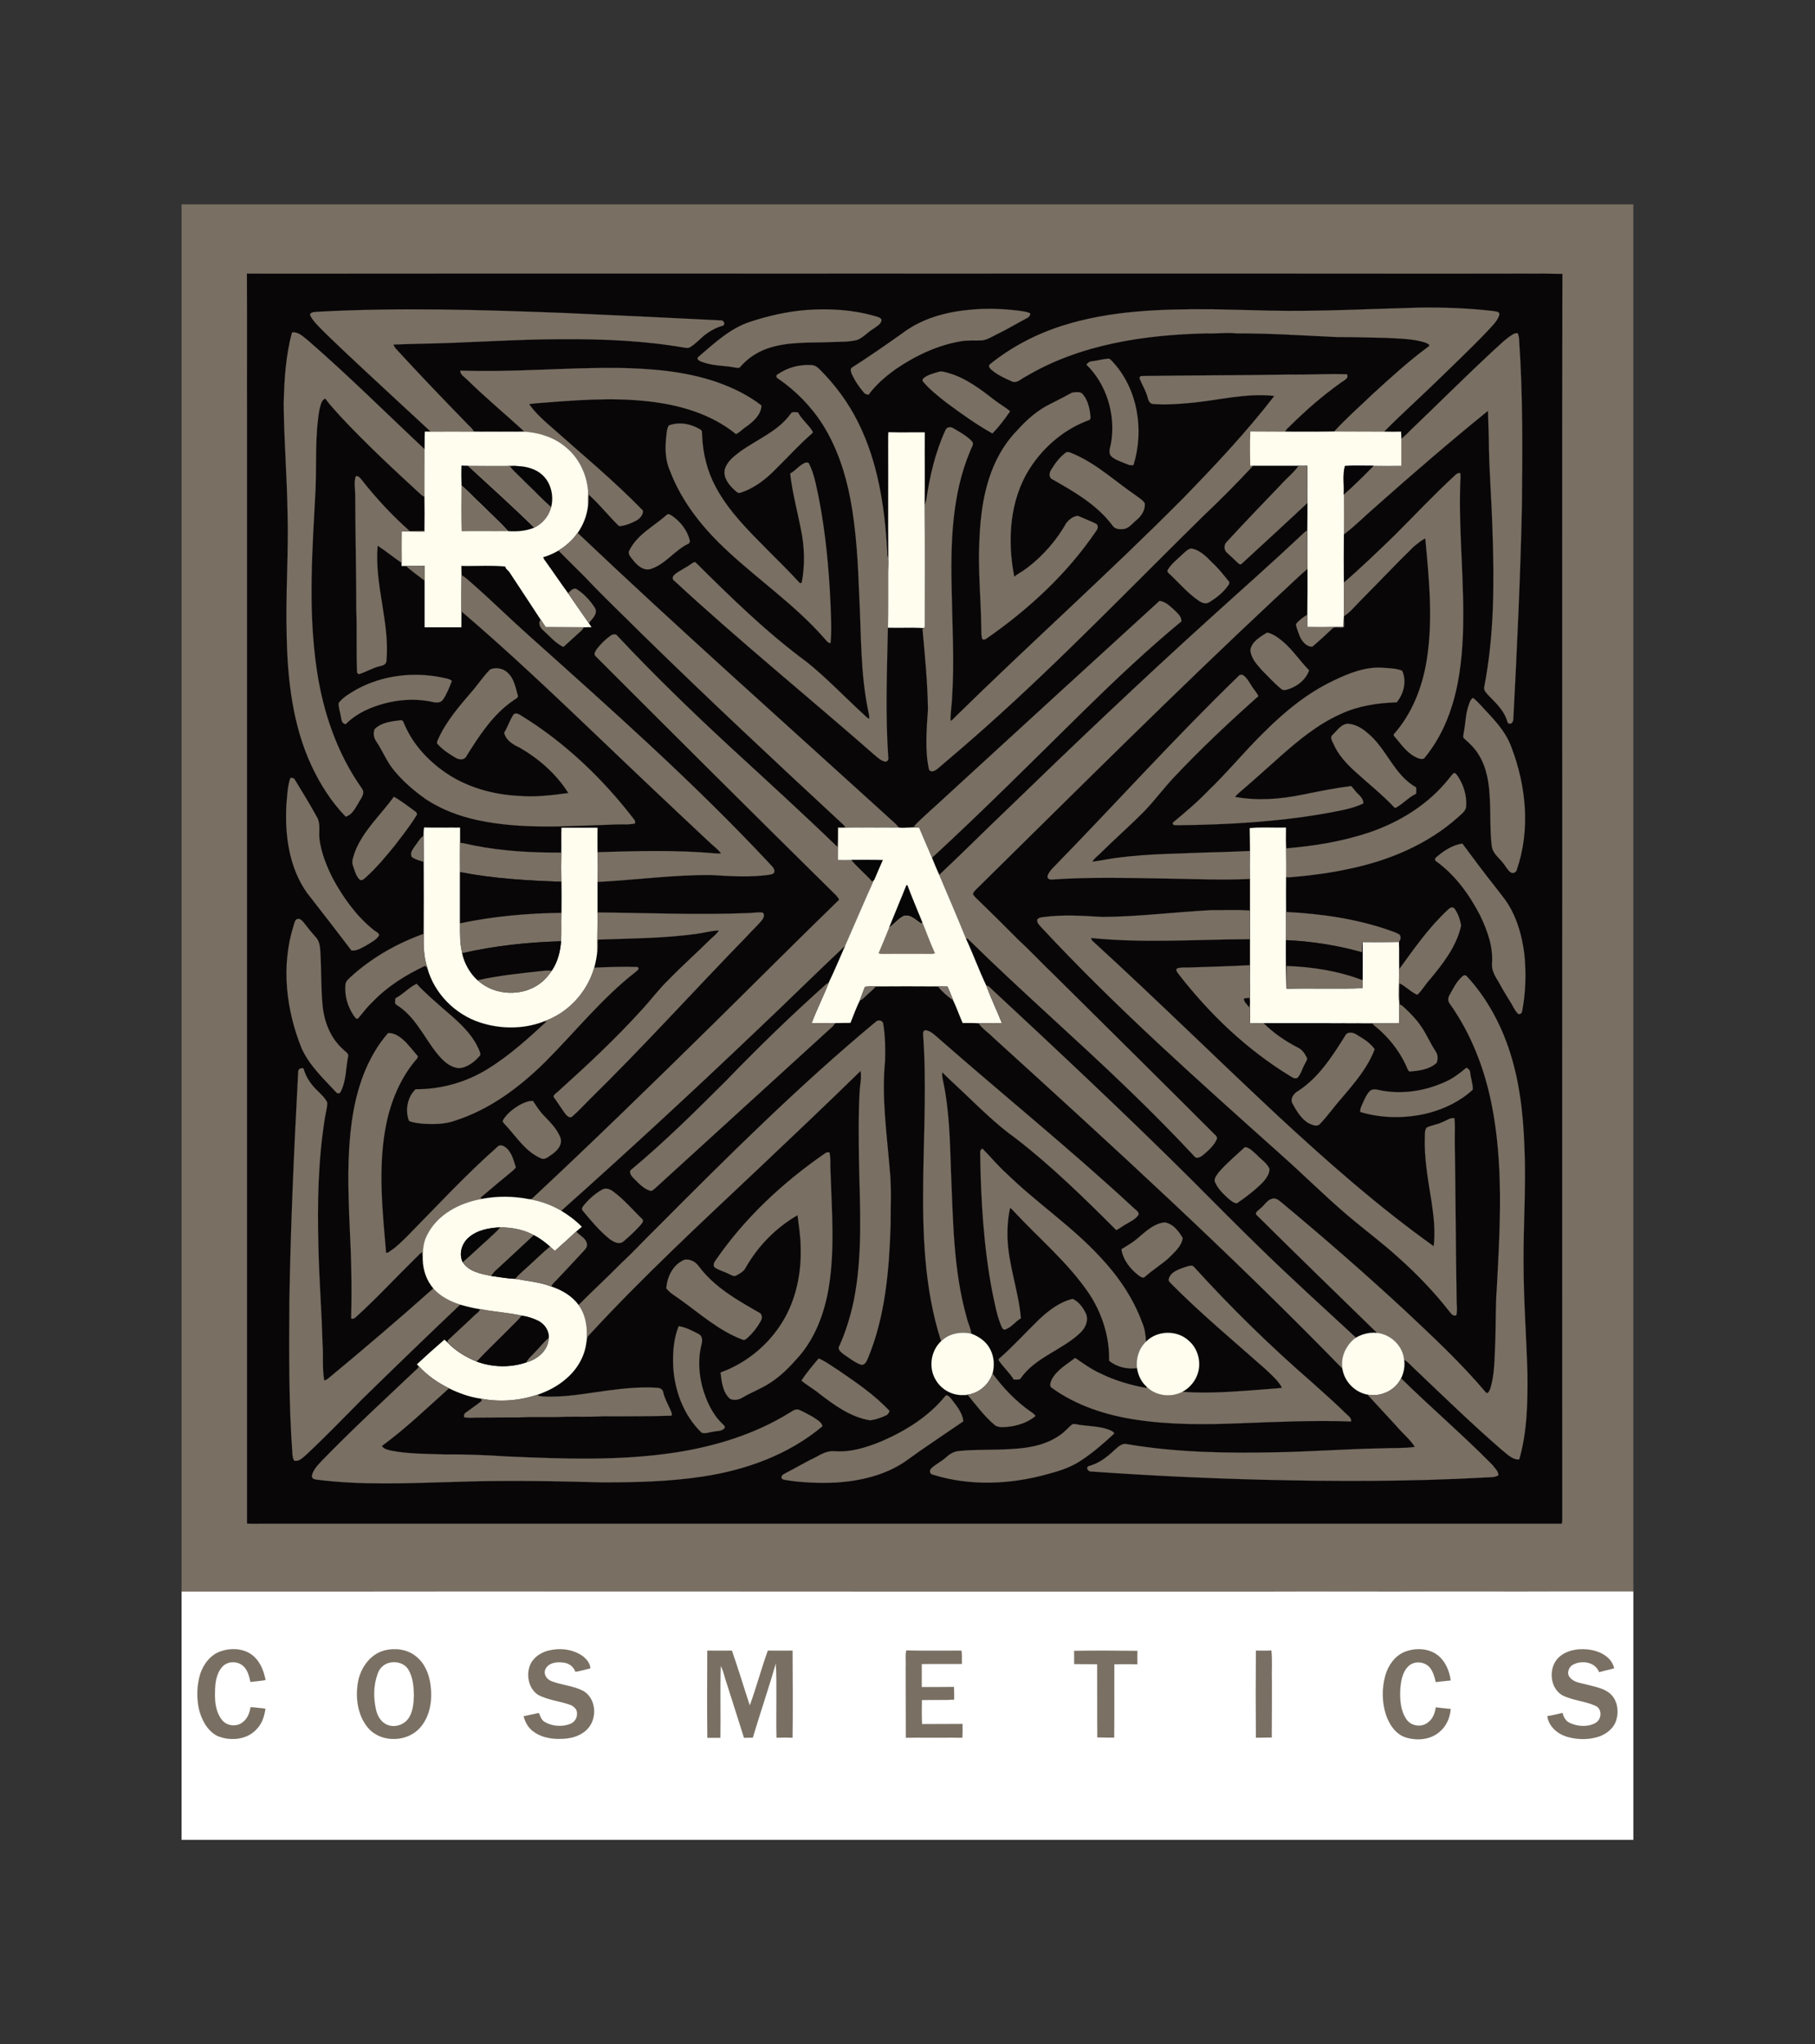 <?xml version="1.0" encoding="utf-8"?>
<!-- Generator: Adobe Illustrator 19.0.0, SVG Export Plug-In . SVG Version: 6.00 Build 0)  -->
<svg version="1.1" id="图层_1" xmlns="http://www.w3.org/2000/svg" xmlns:xlink="http://www.w3.org/1999/xlink" x="0px" y="0px"
	 width="2220px" height="2500px" viewBox="470 -1185 2220 2500" style="enable-background:new 470 -1185 2220 2500;"
	 xml:space="preserve">
<rect x="470" y="-1185" width="2220" height="2500" fill="#333333" stroke="none"/>
<style type="text/css">
	.st0{fill:#796F63;stroke:#796F63;stroke-width:9.400000e-02;}
	.st1{fill:#080607;stroke:#080607;stroke-width:9.400000e-02;}
	.st2{fill:#FFFDEE;stroke:#FFFDEE;stroke-width:9.400000e-02;}
	.st3{fill:#080508;stroke:#080508;stroke-width:9.400000e-02;}
	.st4{fill:#070607;stroke:#070607;stroke-width:9.400000e-02;}
	.st5{fill:#787064;stroke:#787064;stroke-width:9.400000e-02;}
	.st6{fill:#7A7064;stroke:#7A7064;stroke-width:9.400000e-02;}
	.st7{fill:#797064;stroke:#797064;stroke-width:9.400000e-02;}
	.st8{fill:#070606;stroke:#070606;stroke-width:9.400000e-02;}
	.st9{fill:#797063;stroke:#797063;stroke-width:9.400000e-02;}
	.st10{fill:#776F66;stroke:#776F66;stroke-width:9.400000e-02;}
	.st11{fill:#7A716A;stroke:#7A716A;stroke-width:9.400000e-02;}
	.st12{fill:#787065;stroke:#787065;stroke-width:9.400000e-02;}
	.st13{fill:#FFFFFF;stroke:#FFFFFF;stroke-width:9.400000e-02;}
	.st14{fill:#7A7063;stroke:#7A7063;stroke-width:9.400000e-02;}
</style>
<g>
	<path class="st0" d="M692.1-935h1775.7V761.3c-591.9,0.3-1183.9,0-1775.7,0.2V-935z"/>
	<path class="st1" d="M772-850.3c505-0.2,1010,0,1515,0c31.2,0.2,62.6-0.5,94,0.3c-0.5,225.7-0.2,451.7-0.2,677.4
		c0,282.4-0.2,564.8,0,847.3c-0.2,0.8-0.3,2.7-0.5,3.7H788.5c-5.5,0-11,0.2-16.3-0.2V-669.2C772-729.5,772.4-789.8,772-850.3z"/>
	<path class="st0" d="M2022.9-805.1c61.5,1.3,122.9-2.2,184.2-3.7c29.9-0.3,59.8,0.7,89.5,4.2c2.2,0.5,4.3,0.5,6.1,1.5
		c2.3,1.8,0.7,4.7-0.2,6.6c-3,6.1-8.1,10.8-12.6,15.8c-20.4,21.6-42.2,41.9-63.5,62.8c-21.1,20.4-42.9,40-63.5,60.8
		c-20.4-0.2-40.7,0-61-0.2c14.8-16.3,31.7-30.9,47.5-46.2c22.1-20.1,44.2-40.4,68.3-58c2.2-2.3-2.7-3.5-4.2-4.5
		c-15.6-5-32.1-4.8-48.2-5.8c-19.9-0.5-39.9-1-59.8-1c-41-1.8-81.9-4.7-123.1-4.5c-12.1-1.3-24.3,0.5-36.4,0
		c-76.2,1.7-155,13.3-221.4,52.8c-5.3,2.3-10.1,8.5-16.6,6.1c-9-4-18.1-8.1-25.6-14.6c-1.5-1.5-3.5-3.7-2.2-6
		c26.1-21.3,56.5-37.2,88.7-47.5c58.6-18.8,120.9-20.6,182.1-20.3C1975.2-806.3,1998.9-805.8,2022.9-805.1L2022.9-805.1z
		 M859.9-803.8c99.7-5.3,199.3-2.3,299,1.5c64.3,2.8,128.4,6,192.5,9.1c3.7-0.7,6.6,5.3,2.5,6.6c-8.5,2.2-16.1,6.8-22.9,12.1
		c-5.6,4.8-10.8,10.5-17.3,14.3c-2.2,1.3-4.7,0.5-7,0.3c-48.8-8.5-98.5-10.5-148-10.3c-58.8,0-117.3,4.7-175.9,5.6
		c-10.5,0.3-21.1,0.5-31.6,1c0.8,2.3,2.2,4.2,3.7,5.8c27.6,30.1,55.8,59.5,84.2,88.7c3.3,4,8,7,10.5,11.8c-17.8,0-35.4-0.2-53,0
		c-35.4-32.9-71.1-65.6-106.3-98.8c-11.3-11-22.9-21.4-33.6-32.9c-3-3.7-6.3-7.1-7.6-11.6C851.3-804.1,856.4-803.3,859.9-803.8z
		 M1456.9-805.9c28.1-2,56.6-0.3,83.7,7.6c2.7,1,6.5,1.3,7.6,4.5c-0.3,5.5-6.1,7.8-9.8,10.8c-7,4-12.1,10.5-19.6,13.6
		c-10,2.8-20.6,2.2-30.9,2.7c-26.7,1.2-54.3-1-79.9,8.1c-12.5,4.5-23.8,12.1-32.4,22.1c-1.8,2.5-5,1-7.5,0.8
		c-11.6-2.2-23.8-1.8-35-5.3c-3.5-1.2-7.5-1.8-9.8-4.8c-0.5-2.3,2-3.5,3.3-4.8c18.4-15.8,37-32.9,60.5-40.7
		C1409.7-798.8,1433.2-804.1,1456.9-805.9L1456.9-805.9z M1653.8-805.9c20.9-2.3,42.2-1.7,63.1,1c4.5,0.7,9.1,1,13.3,3.2
		c-0.2,3-2.2,5-4.8,6.1c-11.6,6.1-22.9,13-34.9,18.8c-6.5,3-12.5,7.5-19.9,8.1c-8.3,0.5-16.8-0.5-25.1,1
		c-28.7,4.8-55.6,17.6-79.6,33.9c-12.6,9-24.4,19.1-33.6,31.6c-2-0.5-4.2-0.8-5.5-2.5c-6-7-11.3-14.8-15.1-23.3
		c-0.8-2.2-1.8-5.1-0.2-7.1c21.3-13.6,41.9-27.9,62.5-42.5C1596.9-795,1625.5-803.1,1653.8-805.9L1653.8-805.9z M827.2-778.4
		c8.1-1.3,14.5,6,20.4,10.5c48.8,42.4,94.7,88.2,141.9,132.4c-0.2,19.3,0.2,38.5-0.2,57.8c-1.7-0.3-3-1.2-4.2-2.3
		c-33.9-31.1-67.4-62.3-98.7-95.8c-6.3-7.1-13-14.1-18.6-21.8c-5.2,2.2-5.6,8.8-7.1,13.5c-5.5,31.9-3.5,64.3-4.7,96.3
		c-3.8,73.4-9.5,147.5,1.3,220.8c7.5,52,24.8,103.3,55.5,146.5c4.3,6.3-2,12.6-4.7,18.1c-3.8,6.1-7.8,14.3-15.3,16.1
		c-17.4-17.9-31.1-39.5-41.7-62.1c-23.1-49.7-29.4-105.1-30.4-159.3c-1.5-50.7,2.5-101.2,1-151.8c-0.7-43.7-4.3-87.4-4.7-131.2
		C817.7-720.2,819.4-749.8,827.2-778.4L827.2-778.4z M2320.2-775.9c1.8-1.3,4-1.8,6.3-1.5c0.7,2.2,1.3,4.3,1.5,6.6
		c4.7,68.1,4.3,136.4,3.5,204.7c-1.8,86.9-6,173.8-10.5,260.6c-0.2,2.7-1.3,5.5-4.3,5.5c-3.2,0.2-3-3.5-4-5.5
		c-4.2-11.8-13.6-20.3-21.9-28.9c-2.7-3.2-6.5-6.3-5.3-10.8c12.3-63.5,12.3-128.4,10-192.7c-1-32.7-3.5-65.3-4.3-98
		c0-15.6-0.8-31.1-1.2-46.7c-46.2,37.5-91.4,76.4-135.9,115.9c-13.6,11.6-26.2,24.6-40.5,35.4c0-16.3,0.2-32.7,0-49
		c12.6-11.1,24.8-23.1,36.5-35.2c11.1,0.2,22.4,0.3,33.7,0v-32.9c4.2-2.8,7.5-6.5,11-10c33.7-32.2,66.6-65.1,100.7-96.8
		C2303.4-762.2,2310.9-770.2,2320.2-775.9z"/>
	<path class="st0" d="M1805.1-743.1c6.6-0.7,13.3-2.7,19.9-3.2c2.5-0.5,4,1.8,5.5,3.3c31.2,33.2,39.2,84.1,25.9,126.7
		c-4.3,1.2-8.1-1.2-12-2.7c-5.5-2.3-11.8-4.2-15.9-8.8c-3.2-5.1,0-11.1,0.7-16.6c5.3-33.9-5.6-70.6-30.4-94.7
		C1800.4-741,1802.4-743,1805.1-743.1L1805.1-743.1z M1421.2-727.2c11.6-8,25.9-12.1,40-11.3c3.8-0.3,7.5,1.5,10.3,4.2
		c19.6,19.3,36.2,41.7,48.3,66.3c23.9,48,32.2,102,35.2,155c0.5,3.7-0.5,7.5,1.5,10.6c0.8,5.8-0.2,11.8-0.2,17.6
		c-0.2,22.6,0.2,45-0.3,67.4c-1,52.8-3.3,105.8,0.5,158.6c0.5,2.5-0.8,5.3-3.8,5.3c-5.8-1.3-10-5.8-14.5-9.5
		c-81.2-71.1-165.1-139.2-244.4-212.6c-2.2-2.3-0.3-5.6,1.8-7.1c6-4.8,13.1-7.8,19.3-12.3c1.8-0.8,3.7-3.3,5.8-2.3
		c43.2,42.9,86.9,85.7,135.9,121.8c23.9,19.1,45,41.4,67.4,62c3.2,2.5,5.5,6.1,9.3,7.6c0-2.8-0.3-5.5-1-8.1
		c-10-46.7-8.8-94.9-11.3-142.4c-1.5-39.4-3.5-79.1-10.8-118.1c-6-31.7-16.3-63-33.4-90.5c-14.3-22.8-33.6-42.4-55.8-57.5
		C1419.2-723.4,1419.2-726.4,1421.2-727.2L1421.2-727.2z"/>
	<path class="st0" d="M1033-731.8c63.6,2.3,127.2-3.7,190.9-3.3c41.4,0.7,83.4,3.8,122.9,17.4c19.4,6.8,38.2,15.9,54.6,28.6
		c-0.5,11.1-9.6,19.3-17.9,25.4c-4.7,2.8-8.3,7.3-13.3,9.6c-30.1-24.6-68.6-35.7-106.6-40c-45.8-5.3-92.2-1.3-138,2.3
		c-2.8,0.2-5.6,0.7-8.5,1c7,9.6,15.4,17.9,24.4,25.6c38.7,34.4,78.7,67.4,114.8,104.5c0.8,4.8-3.3,9.3-7,11.8
		c-6.8,3.5-14.3,7.1-22.1,7.3c-12.8-12.3-23.8-26.6-37-38.4c-0.5,4.7,0.2,9.3-1,14c-0.2-6.1,0-12.1,0.2-18.3
		c-1.5-20.3-11-40.5-26.9-53.5c-14.1-12.1-32.7-18.1-51-19.3c-23.3-21.4-47.7-41.5-70.3-63.8C1038.1-724.2,1032.8-726.7,1033-731.8
		L1033-731.8z M1599.1-722c5.2-4.5,11.8-6.1,18.3-8c4.3-1.7,8.8,0.3,13,1.3c20.9,6,38.5,19.4,55.5,32.6c6.3,5,13.5,8.8,19.6,14.1
		c-6.5,9.5-13.6,18.8-21.6,27.1c-19.8-11-38.2-24.3-56.3-37.7c-10.3-8.1-20.8-16.3-29.2-26.4C1598.4-719.7,1598.9-721.4,1599.1-722
		L1599.1-722z"/>
	<path class="st0" d="M1869.9-725.2c58.8-0.8,117.4-0.7,176.1-1.7c23.9,0.5,47.8-1.3,71.6-0.3c2.8,5.5-5.5,8.1-8.8,11.1
		c-21.4,15.3-41.4,32.7-60.1,51.2c-2.5,2.5-5.3,4.5-6.8,7.8c-14.3-0.2-28.4,0-42.5-0.2c-0.3,14-0.2,27.9-0.2,41.9h3.5
		c-19.8,21.4-40.4,42-61.6,62.1c-87.4,85.9-172.3,174.4-263.8,256c-19.9,17.8-40.2,35.2-60.6,52.5c-2.8,2.5-8.5,5.3-10.5,0.5
		c-5.1-23.9-2.7-48.7-1.2-72.8c-0.3-32.9-3.7-65.6-6.6-98.3l1.3-1.5l1.5-1.5c0-49.7,0.3-99.2-0.2-148.8c0.7-2.2,1.5-4.3,2-6.5
		c4.2-29.1,11-58.1,23.3-85c1.5-4.2,6.5-4.8,9.8-2.5c8,4.7,16.3,9.1,22.6,15.8c3.3,3.5-0.5,7.5-1.7,11.1
		c-23.3,54.8-24.4,115.8-22.9,174.4c0.8,42.2,3.2,84.2,0.5,126.4c-0.2,10-2.2,19.9-2,30.1c2.2-1,4-2.8,5.6-4.7
		c92.2-90.5,188.7-176.6,279.7-268.3c38.7-39.9,76.9-80.4,110.8-124.4c-35.5-4-70.4,6-105.6,8.8c-14.5,1.3-28.9,2.2-43.4,1
		c-4-0.8-5.3-5-6.1-8.5c-2.2-8.1-7-15.3-9.8-23.1C1863.9-725.9,1867.7-724.9,1869.9-725.2L1869.9-725.2z"/>
	<path class="st0" d="M1781.2-704.8c3.8-0.5,8.5-1.5,12.1,0.8c7.6,7.8,9.8,19.4,10.6,29.9c-0.2,0.7-0.7,2-1,2.5
		c-29.9,10.6-55.6,32.1-72.9,58.8c-25.2,39-28.2,88.4-19.4,133.1c5-4.2,10.8-6.8,15.8-10.8c19.4-14.8,36-33.7,48-55.1
		c3.5-4.2,8.3-8,14-8.6c7.1,3.3,14.6,6,21.8,9.5c3.7,1.8,2.8,6.6,0.5,9.1c-35.4,52.3-82.6,95.8-134.2,131.6c-1.7,1.5-5.5,2-5.5-1
		c-1-5-0.5-10-0.8-15c-0.5-34.4-4-68.6-2.3-103c1.2-32.7,5.6-66.1,19.4-96.2c6.8-14.6,15.8-28.2,27.1-39.7
		c11.6-13,24.9-24.6,40.5-32.2C1763.7-695.5,1772.5-700,1781.2-704.8L1781.2-704.8z M1437.5-679.5c2-2.5,5.8-1,8.5-1.2
		c4.7,8.8,13,15.1,18.1,23.6c0,0.3-0.2,1.3-0.3,1.7c-15.6,13.3-29.2,28.6-43.9,43c-12.6,13.1-27.4,24.8-45,30.2
		c-2.8,0.5-4.8-2.2-6.8-3.8c-6.8-6.3-13.8-15.1-11.5-25.1c2.7-9.5,11-15.8,18.4-21.4C1396.1-647.8,1422.2-657.6,1437.5-679.5
		L1437.5-679.5z"/>
	<path class="st0" d="M1288.1-664.7c12.6-4.8,27.4-2,38.7,5.1c2.5,1.3,1.7,4.8,2,7.1c0.8,22.1,6.3,44.2,16.9,63.6
		c15.6,29.1,39.4,52.5,62.3,75.7c13.6,13.5,27.2,27.1,40.4,41.4c0.5-0.2,1.7-0.3,2.2-0.3c4.2-21.8,3.5-44.4-1-65.9
		c-4.5-22.6-10.5-45-13.1-67.9c7.1-3.7,11.8-11.3,19.8-13.6c0.7,0.2,2,0.5,2.7,0.5c7.3,13.8,9.5,29.6,12.8,44.5
		c8.1,42.2,12.1,85,14,127.9c0.5,15.9,1.7,32.2,0,48.2c-3.7-0.5-5.6-4-8-6.5c-34.9-39.7-78.6-69.8-117.1-105.5
		c-30.1-27.6-56.5-60.1-71.1-98.5c-6.1-13.6-6.3-28.9-4.5-43.5C1285.5-656.6,1285.8-661.1,1288.1-664.7L1288.1-664.7z"/>
	<path class="st2" d="M989.6-657.1h7c17.6-0.2,35.2,0,53,0c20.6,0.2,41.2,0,61.8,0c18.3,1.2,36.9,7.1,51,19.3
		c15.9,13,25.4,33.2,26.9,53.5c-0.2,6.1-0.3,12.1-0.2,18.3c-1.3,11.6-5.8,23.1-12.6,32.7c-6.1,8.8-14.3,16.1-23.4,21.6
		c-5.8,3.3-12.1,6.3-18.8,8.1c0.7,1.7,1.3,3.2,2.5,4.5c9.5,13.1,18.4,26.6,28.1,39.7c8.3,12.1,16.8,24.3,25.2,36.4
		c1.2,1.7,2.2,3.3,3.3,5c-3.2,0-6.3,0-9.5,0.2c-15.4-0.2-30.9,0-46.5-0.2c-2-3-4-6.1-6-9.1c-12.5-19.3-25.2-38.2-37.7-57.3
		c-1.5-3-5.2-4.3-5.6-7.8c-17.9-1.8-35.9-0.3-53.8-0.8c0,3.8,0,7.6,0.2,11.5c-0.2,14.8-0.2,29.6-0.2,44.4v19.3h-44.9v-56.8v-18.3
		h-28.2v-3.5c0-13-0.2-25.9,0-38.9c9.3,0.2,18.4,0.7,27.7,0.5l0.3-0.8c0.2-14,0.3-27.9,0-41.9c0.3-19.3,0-38.5,0.2-57.8
		C989.6-642.6,989.3-650,989.6-657.1L989.6-657.1z M1999.3-657.3c14.1,0.2,28.2,0,42.5,0.2c20.1,0,40.2,0.2,60.3-0.2
		c20.3,0.2,40.5,0,61,0.2c6.8,0.2,13.6,0.2,20.6,0c0.2,2.8,0.2,5.8,0.2,8.8v32.9c-11.3,0.3-22.6,0.2-33.7,0
		c-11.8,0.2-23.4-0.5-35,0.3c-3.2,11.3-0.8,23.3-1.5,34.9c0.2,16.3,0,32.7,0,49c-0.2,19.6-0.2,39,0,58.6c0.2,13.6,0,27.4,0,41.2v1.2
		c-0.3,4-0.3,7.8-0.5,11.8c-14.6,0.3-29.2,0.5-43.9,0.3c0-5,0-10.1-0.2-15.3c0.3-18.6,0.2-37.2,0.2-56c-0.2-15.8,0.2-31.4-0.2-47.2
		c0.2-11.1,0.2-22.3,0.2-33.4c-0.2-15.1,0.3-30.2-0.2-45.5c-3.7,0.2-7.1,0.2-10.6,0h-59.3C1999.1-629.4,1998.9-643.3,1999.3-657.3
		L1999.3-657.3z M1556.4-641c0.2-5.1-0.3-10.3,0.3-15.4c14.8,0.5,29.6,0,44.4,0.2c-0.2,29.7,0.2,59.5-0.2,89
		c0.5,49.7,0.2,99.2,0.2,148.8l-1.5,1.5c-14.5-1-28.9,0-43.5-0.5c0.5-22.4,0.2-44.9,0.3-67.4c0-5.8,1-11.8,0.2-17.6
		C1556.2-548.6,1556.6-594.8,1556.4-641L1556.4-641z"/>
	<path class="st0" d="M1774.4-632c3.8-0.7,7.1,1.8,10.6,3c27.6,12.3,49.7,33.2,74.4,50c3.7,3,8.3,5.3,10.8,9.5
		c0.8,8.1-4,15.4-10,20.4c-4.8,3.8-8.8,9.8-15.3,11c-4.8,0.7-11,0.5-14-4c-18.6-25.2-46.5-41.2-73.3-56.5c-5-2-4.5-8.1-1.8-12
		C1760.7-618.6,1766.5-626.5,1774.4-632L1774.4-632z"/>
	<path class="st1" d="M1034.5-615.6c2.7,0.2,5.3,0.2,8,0.2c27.2,25.1,54.7,49.8,81.1,75.6c-10.1,4.2-21.3,5.1-32.2,4.3
		c-10.1-11.3-21.6-21.4-32.2-32.2c-8.5-7.6-15.9-16.1-24.6-23.4C1034.3-599.3,1034.2-607.4,1034.5-615.6L1034.5-615.6z"/>
	<path class="st0" d="M1042.5-615.4c14.5,0.2,28.9,0.2,43.4,0.2c5.6,0.2,11.3-1.3,16.8,0.2c-3,0-6,0.2-9,0.3
		c5.8,7.3,13,13.1,19.3,19.8c10.6,10,20.4,20.6,31.2,30.1c-2.7,11-10.5,20.3-20.6,25.1C1097.1-565.6,1069.7-590.3,1042.5-615.4
		L1042.5-615.4z M2058.4-615.4c3.5,0.2,7,0.2,10.6,0c0.5,15.3,0,30.4,0.2,45.5c-26.7,24.8-53.5,49.7-80.4,74.3c-1.7,2-4-0.3-5.3-1.5
		c-4.2-4.2-8.5-8-12.8-12c-3.7-3.3-4-9.6-0.3-13.1c21.4-23.3,43.4-46.2,65.4-69.1C2043.1-599.6,2051.9-606.3,2058.4-615.4z"/>
	<path class="st3" d="M2115-615.1c11.6-0.8,23.3-0.2,35-0.3c-11.8,12.1-23.9,24.1-36.5,35.2C2114.2-591.8,2111.9-603.8,2115-615.1z"
		/>
	<path class="st4" d="M1093.6-614.7c3-0.2,6-0.3,9-0.3c11.1,0.3,22.6,3.3,30.9,11c10.6,9.8,14,25.6,10.6,39.2
		c-10.8-9.5-20.6-20.1-31.2-30.1C1106.6-601.6,1099.4-607.4,1093.6-614.7L1093.6-614.7z"/>
	<path class="st0" d="M2249.6-603.6c1.7-1.7,3.7-3.3,6.5-2.8c0.7,3.8,0.2,7.8,0,11.8c-2.2,62.1,5.6,124.1,3.2,186.2
		c-1.3,32.4-5.3,65-16.4,95.7c-7.1,19.9-17.4,38.9-31.1,55.3c-3.7,1.5-7.5-0.3-10.8-2c-11.3-5.8-18.1-16.8-26.2-25.9v-1.7
		c22.3-25.1,34.9-57.3,40.2-90.2c8.1-49.5,3-99.7-1.7-149.3c-5.1,2.2-9.1,6.3-13.6,9.5c-22.4,21.8-43.9,44.7-65.9,66.8
		c-6.5,6.5-12.3,14-20.1,18.9c0-13.8,0.2-27.6,0-41.2c21.9-18.9,42.7-39,63.3-59C2201.1-555.6,2224.4-580.5,2249.6-603.6
		L2249.6-603.6z M905.1-602.4c2.7-1.2,4.5,1.2,6.1,2.8c18.1,23.1,38,44.7,60,64.1c6-0.2,12.1-0.2,18.1-0.3L989-535
		c-9.3,0.2-18.4-0.3-27.7-0.5c-0.2,13,0,25.9,0,38.9c-10-6.8-19.3-14.5-29.4-21.1c-4.2,47.5,15,93.5,10.8,140.9
		c-0.3,4.2-4.3,5.8-8,6.5c-9,2-17.1,7.3-25.9,9.8c-0.5-0.5-1.5-1.3-2-1.7c-1.2-25.7,0-51.8-1-77.6c0-46.7-1.2-93.2-1.3-139.9
		C904.4-587.2,902.8-595.1,905.1-602.4L905.1-602.4z M1034.5-591.1c8.6,7.3,16.1,15.8,24.6,23.4c10.6,10.8,22.1,20.9,32.2,32.2
		c-18.8,0.3-37.9-0.2-56.6,0.2C1034-553.9,1034.3-572.5,1034.5-591.1z M1285.8-555.6c2.2-1.7,4.8,0.7,6.8,1.8
		c10.3,7.5,18.8,18.3,21.3,30.9c-0.3,0.7-0.8,1.8-1.2,2.5c-16.9,7.6-28.1,24.8-45.8,30.9c-9.3,3.5-17.6-4-22.8-10.8
		c-2.3-3.3-6.8-7-4.3-11.5C1249.4-531.5,1270.2-541.5,1285.8-555.6L1285.8-555.6z M2060.1-528.9c3-2.7,5.6-5.6,9-7.6
		c0.3,15.8,0,31.4,0.2,47.2c-13.1,11-25.2,23.3-37.9,34.7c-123.4,115.3-242.9,234.6-363.1,353c-2.7,2.8-6,5.3-8.1,9
		c-0.3,2.3,2,3.8,3.3,5.5c17.4,16.8,34.7,33.9,51.8,51.2c15.6,14.3,29.9,29.9,45.2,44.4c65.1,64.5,130.2,128.9,195,193.7
		c1.7,1.5,3.7,3.3,2.8,6c-3.5,8-10.5,14-16.9,19.4c-3,2.5-8.1,5.2-10.8,1.2c-25.9-27.7-52.7-54.8-80.1-81.2
		c-63.6-61.5-130.6-119.6-193.7-181.6c-1.7-1-3.2-4.5-5.1-2.7c-10.5-26.2-21.9-52.3-32.9-78.4c28.2-26.4,55.5-53.8,83.6-80.6
		c81.2-78.7,163.3-156.8,247.2-232.7C1986.5-461.9,2023.9-494.8,2060.1-528.9L2060.1-528.9z M1153.1-511.7
		c9.1-5.5,17.3-12.8,23.4-21.6c123.8,117.4,251.5,230.9,377.9,345.8c4.8,4.8,10.8,9,15,14.6c-24.6,0-49.3-0.3-74.1,0.3
		c0.2,13.1-0.5,26.2-0.3,39.4c5.5,0.2,11,0.2,16.6,0c7.6,9.3,17.1,16.8,25.1,25.9l2.7-2c-12.1,26.7-23.6,53.8-35.4,80.7
		c-36.5,34.2-72.1,69.6-108.6,104c-78.4,74.7-158,148.2-238.9,220.3c-12.1-7-25.3-11.8-39-14.1c0.8-0.2,2.3-0.3,3-0.5
		c74.6-69.6,147.5-140.7,220.3-212.3c51.8-51,103.3-102.7,155.6-153.5c-1.2-2.5-3-4.7-5-6.6c-98.2-96.8-195.7-194-293.2-291.5
		c-2.3-2.5,0.2-5.8,1.5-8.1c4.7-6.1,10.3-11.8,16.6-16.3c2.7-2.2,7.1-3.2,9.3,0.3c44.2,47.2,90.7,92.2,138,135.9
		c43.9,40.4,87.9,80.4,130.7,121.8c0.8-8,0.2-16.1,0.5-24.1c3.2,0.2,6.1,0.2,9.1,0.2c-1-2.3-3-4-4.8-5.6
		c-81.9-75.9-163.5-152.2-243.2-230.2c-23.3-23.3-47.2-45.8-69.8-69.8C1175.2-489.8,1163.9-500.6,1153.1-511.7z M1926.8-514.2
		c10.8,1.5,18.9,10.1,26.2,17.6c7.3,6.5,13.3,14.5,19.6,22.1c2.2,2,0.3,4.8-1.2,6.6c-5.8,8-13.8,14.1-22.1,19.3
		c-4.2,2.8-9.1,1-13-1.7c-13-8.8-23.3-20.9-34.6-31.7c-1.5-1.7-4.8-3.2-3.5-5.8c4.2-7.3,11-12.5,16.9-18.1
		C1918.9-509.3,1922-513.1,1926.8-514.2L1926.8-514.2z"/>
	<path class="st5" d="M966.2-493.1h23.3v18.3C981.7-480.8,973.5-486.5,966.2-493.1z"/>
	<path class="st0" d="M1034.5-481.7c4.8,2.7,8.6,6.6,13,10.3c23.3,20.4,45.3,42.2,68.4,62.8c100.7,90.2,202,179.9,294.4,278.7
		c2.7,3.2,6.8,6,7,10.5c-0.3,3.3-3.8,3.7-6.3,4.2c-23.6,3.3-47.3,1.8-70.9,0.3c-46.5-0.3-92.9,6-139.2,8.5c0.2-12.1,0-24.3,0-36.4
		c48.2-1.5,96.3-2.8,144.4,1.5c2.2,0.2,4.5,0.2,6.6,0c-4-5.6-10.1-9.6-15.1-14.6c-44.9-42-89.5-84.2-134.1-126.9
		c-55.1-52.5-110.3-105.1-168.3-154.5C1034.3-452.1,1034.3-466.9,1034.5-481.7z"/>
	<path class="st6" d="M1164.9-459.4c2.8-3,7-8,11.3-4.5c8.5,5.6,15.8,13.5,21.3,22.1c4.5,7-3.2,13.6-7.3,18.8
		C1181.7-435.2,1173.2-447.3,1164.9-459.4L1164.9-459.4z"/>
	<path class="st0" d="M1625.2-209.4c87.5-80.2,175.1-160.6,263-240.7c7.1,0.7,12.5,6.1,17.6,10.6c4,4.2,9.6,8.1,9.1,14.5
		c-41.4,34.2-80.6,71.3-118.9,108.8c-61.6,60.6-122.6,121.8-186,180.2c-5.1-12.3-10.5-24.8-15.8-37l-0.3-0.5
		c-2.2-0.2-4.2-0.5-6.3-0.7C1599.4-186.7,1612.7-197.6,1625.2-209.4L1625.2-209.4z"/>
	<path class="st6" d="M2055.1-421.7c3.8-4.8,8.8-8.5,14-11.6c0.2,5.1,0.2,10.3,0.2,15.3c14.6,0.2,29.2,0,43.9-0.3
		c0.2-4,0.2-7.8,0.5-11.8c0.2,4,0.5,8,0.3,12c-4.7,2.3-11.5-2-15.3,2.7c-7.6,7.1-15.4,14.5-23.6,21.3c-7.3,0-12.6-6.5-15.3-12.8
		C2058.1-411.9,2055.7-416.7,2055.1-421.7z"/>
	<path class="st7" d="M1131.5-427.2c2,3,4,6.1,6,9.1c15.6,0.2,31.1,0,46.5,0.2c-1.2,3-3.8,5-6.1,7c-6.3,5.6-12.5,11.5-18.8,17.1
		c-9.8-4.7-16.6-13.1-24.4-20.1C1130.8-417.2,1127.5-422.7,1131.5-427.2z"/>
	<path class="st0" d="M2019.9-411.4c7.5,1.7,13.6,6.3,19.4,11.1c12.1,10.3,20.8,23.9,31.9,35c-3.5,10.8-13,18.4-23.1,22.4
		c-3.7,1-8.1,3.5-11.5,0c-8.1-6.6-15.1-14.6-22.6-21.9c-6.5-7.3-14.1-15.3-14.6-25.6C2001.4-400.6,2011.6-406.3,2019.9-411.4
		L2019.9-411.4z M2101.4-352.8c18.4-8.8,38.4-16.9,59.3-15.6c8.1,0.7,16.8,0.5,24.4,3.8c5.6,12.5,2,28.2-6.8,38.5
		c-23.6,0.8-47.3,4.3-68.9,14.5c-27.4,12.3-50.8,31.6-73.1,51.3c-16.9,15.1-33.9,30.4-51.2,45.2c-1.5,1.5-3.3,2.7-4.3,4.7
		c27.4,5,55.6,2.8,82.7-2.8c19.6-4,39.2-8,59.1-10.5c2.8,2.5,4.5,6,7.3,8.5c3.5,3.5,8,7.3,7.6,12.8c-14.8,7.1-31.2,9.1-47.2,12.3
		c-59,10.3-119.1,13.6-179.1,14.3c-2.5-0.2-7.5,1-6.6-3.2c14.8-12.3,29.6-24.7,43-38.7c23.8-22.8,44.5-48.3,68.1-71.4
		C2041-314.4,2069-337.5,2101.4-352.8L2101.4-352.8z M1069.7-366.4c7-2.8,16.1-1.2,21.4,4.3c8,7.3,9.6,18.6,12.5,28.6
		c-0.7,2.7-3.8,3.5-5.8,5.2c-25.1,17.1-41.9,43.4-57.8,68.8c-2.7,4.5-8.8,3.5-12.8,1.2c-7.8-4.7-15.6-9.6-21.6-16.4
		c-2.2-1.7-0.5-4.2,0.2-6c10.3-23.1,27.2-42,43.5-61.1C1056.1-350,1062.1-358.9,1069.7-366.4z M906.4-342
		c31.4-17.1,68.9-21.6,103.8-14.5c4.2,1,9,1.2,12.5,4.2c-3,7.8-6.1,15.8-10.8,22.8c-2.8,4.3-8.3,4-12.6,3c-25.9-5.8-53.3-2-77.6,8.1
		c-10.5,4.5-20.6,10.6-28.7,18.9c-4.8,0-5.5-5.5-6-9.1c-0.8-5.6-3.2-11.1-2.7-16.8C890-332.7,898.4-337.3,906.4-342z"/>
	<path class="st0" d="M1985-358.3c1.2-1.7,3.5-1.7,5.3-1.2c5.2,3.7,8.1,9.6,11.5,14.8c2.5,3.8,5.6,7,7.3,11.1
		c-35.5,31.6-70.4,64.3-103.2,99.2c-12.3,13.1-23.1,27.6-35.5,40.7c-17.6,17.9-36.5,34.4-54.3,52c-3.3,3.5-7.6,6.1-10,10.5
		c10.3-1.2,20.4-3.5,30.6-4.8c38-5,76.4-5,114.6-6.6c15.8-0.2,31.7-1.2,47.5-1.7c-0.2,11.5-0.2,22.8,0,34.2
		c-34.7,1.7-69.3,0-103.8-0.5c-46-0.7-92.2-2-138,1.2c-2.5,0.3-5.3-0.3-5.8-3.2c0.5-4,3.3-7.1,5.8-10.1
		C1833.3-200.8,1906.4-282.2,1985-358.3z M2265.9-321c1.3-3.8,2.2-8.3,5.8-10.6c7.5,6.1,13.6,14,20.4,20.9
		c10.8,11.8,21.3,24.4,26.6,39.7c18.1,47.3,23.3,101.3,6.5,149.8c-0.7,3.3-5.2,5.1-7.8,2.8c-3.7-3-5.8-7.3-8.8-11
		c-5.2-6.8-13.1-12.1-14-21.3c-2.3-18.8-1.2-37.9-2.3-56.6c-0.7-18.9-3.5-38.7-13.8-55c-4.5-7.5-10.8-13.6-17.4-19.3
		c-2.5-1.8-0.8-5-0.7-7.5C2262.6-299.6,2262.4-310.7,2265.9-321z M1097.6-310.4c1.8-3.2,6-2,8.5-0.3c54.3,33.1,101,77.7,139.5,127.9
		c1.2,1.5,1.5,3,1.2,4.8c-8.1,2-16.4,0.8-24.8,1.3c-55.8,1.8-112.6,6.5-167.8-5.3c-22.4-4.8-44.2-13-63.3-25.6
		c-14.1-10-27.4-21.3-38.4-34.6c-9.3-10.8-14.3-24.3-22.1-35.9c-3.2-4.3-4.3-10.5-2-15.4c8.3-8,20.3-9.3,31.2-10.6
		c3.8-1,4.3,4,5.6,6.3c12,27.1,33.9,48.7,59,63.6c24.8,14.3,53,21.3,81.4,22.6c19.9,1.7,39.9-1,59.6-3.5
		c-14.6-23.3-35.9-41.9-59.6-55.6c-8-3.7-16.8-8.8-18.9-18.3C1091-295.8,1093.3-303.6,1097.6-310.4L1097.6-310.4z M2099.9-286.3
		c5.8-5.3,10.6-13.5,19.1-13.6c8.8,0.7,16.8,5.3,23.3,11c23.6,18.9,32.6,51.7,59.8,66.8c0.3,2.7,0.3,5.3,0,7.8
		c-9.3,4.3-16.1,12.5-25.1,17.3l-1.2-0.2c-15.1-16.1-32.4-29.7-48.8-44.7c-10.5-9.6-20.3-20.3-26.1-33.6
		C2099.4-278.9,2096.4-283.3,2099.9-286.3z"/>
	<path class="st0" d="M2242.6-233.2c2-2.2,3.5-5.1,6.1-6.5c2.3,0.3,3.2,2.7,4.5,4.2c7.1,10.6,11,23.8,10.1,36.5
		c-0.3,6.1-6,9.5-9.8,13.3c-37.5,33.6-85.5,53.5-134.6,63.5c-21.3,4.7-43,7.5-64.8,9.5c-3.8,0.2-7.6,1-11.3,0.3
		c0.7-20.3-0.8-40.4-0.2-60.5c1.3,8.3,0,16.9,0.7,25.4c33.9-2.8,67.9-8.3,100.5-19.1C2182-179.4,2217.5-201.4,2242.6-233.2
		L2242.6-233.2z M825.3-233.8c2,0.2,4.3,0.2,5.3,2.3c9.3,15.1,18.6,30.4,27.2,46c4.7,8.3,1.8,18.1,3,27.1c2.2,16.9,8.8,32.9,16.4,48
		C890-87,905.7-64.9,926.5-48.1c2.3,2.2,6.5,3.3,7.3,6.8c-3.3,5.8-9.8,8.6-15.1,12.1c-6,3-12,7.6-18.9,6.5
		c-17.9-23.6-36-47-54.3-70.4c-21.9-30.9-27.2-70.6-25.2-107.6C821.4-211.9,821.5-223.4,825.3-233.8L825.3-233.8z M951.8-210.6
		c9.6,5.5,18.3,12.3,27.2,18.8c0.3,0.7,0.8,2,1.2,2.7c-8.1,13.5-17.9,25.7-27.4,38.2c-11.1,13.6-22.3,27.2-35.5,39
		c-2,1.7-4.7,4.7-7.5,2.5c-4.5-4.5-6-11-8-16.8c-2.3-5.6,0.8-11.5,2.3-16.9C914.2-169.2,935.6-188.3,951.8-210.6L951.8-210.6z"/>
	<path class="st2" d="M988.1-162.9c0.2-3.3,0-6.8,0.7-10.1c14.6,0.5,29.2,0,43.9,0.2v18.6c-0.2,12,0,23.9,0,35.9v62.6
		c0,12.3-0.3,24.6,2.7,36.5c2.8,12.6,9.5,24.4,18.9,33.1c20.6,18.9,54.5,20.4,76.7,3.5c5.5-4.2,10-9.5,13.8-15.1
		c7.3-10.6,10.5-23.4,11.5-36c0.5-11.6,0-23.1,0.3-34.7c0.2-12.6,0-25.4,0-38c-0.3-12-0.2-23.8,0-35.7c0.2-10.1-0.2-20.3,0.2-30.6
		h44c0,10.1-0.2,20.1,0,30.1c0,12.1,0.2,24.3,0,36.4v37.4c0.3,15.3-0.3,30.7-0.2,46c-0.5,7.3-2,14.5-3.8,21.4
		c-8.6,30.4-32.7,56.3-63,66.1c-24.3,9-51.8,8.8-76.4,0.8c-30.9-10-56.3-35.7-64.8-67.1c-4.5-13.3-4.7-27.4-4.3-41.2
		c0.2-29.2,0.2-58.5,0-87.9C988.1-141.5,988.3-152.1,988.1-162.9L988.1-162.9z M1495.3-172.5c24.8-0.7,49.5-0.3,74.1-0.3
		c8.3,0.7,16.4-0.8,24.7-0.2c5.3,12.3,10.6,24.7,15.8,37c2.8,7,5.8,14,8.8,20.8c11,26.1,22.4,52.2,32.9,78.4
		c8.8,18.9,15.8,38.5,24.7,57.1c5.8,15.6,13,30.6,19.1,45.8c-9.6,0.2-19.1,0-28.6,0.2c-6.5-0.3-12.8-0.3-19.3-0.2
		c-4-9.1-7.3-18.6-11.6-27.7c-2.3-5.6-4.5-11.5-7-16.9c-4-0.2-8-0.2-11.8-0.2c-25.4-0.2-50.7-0.2-75.9,0c-4.5,0-8.8-0.2-13.3,0.5
		c-2,5.5-4.3,10.8-6.1,16.4c-4.5,9-7.8,18.4-11.6,27.7c-6.3,0.2-12.5,0-18.8,0.3c-9.6,0-19.1-0.2-28.7,0
		c6.3-16.8,14.5-32.7,20.9-49.3c7.3-15,13.6-30.4,20.3-45.5c11.8-26.9,23.3-54,35.4-80.7c3.3-8,6.8-15.8,10.3-23.8
		c-12.8-0.3-25.4-0.2-38-0.2c-5.6,0.2-11.1,0.2-16.6,0C1494.8-146.3,1495.4-159.4,1495.3-172.5L1495.3-172.5z M1998.6-172.2
		c14.6-1.5,29.6-0.2,44.2-0.7c-0.7,20.1,0.8,40.2,0.2,60.5c0,14.1-0.2,28.4,0,42.7c0.2,11.5,0,22.9,0,34.6
		c-0.2,19.8,0.2,39.5,0.7,59.3c30.9-0.8,62,0.5,93-0.7c-0.2-3.2-0.2-6.4,0-9.6c0-15.6,0.3-31.2-0.3-46.8c15,0,29.7,0.2,44.7-0.2
		c0.3,11.3,0,22.6,0.2,33.9c0.5,13.8-1,27.6,0.2,41.5v1c0,7.6-0.2,15.3,0,22.9c-11,0.3-21.8,0-32.7,0.2
		c-44.4-0.3-88.7-0.2-133.2-0.2c-5.6,0.2-11.1,0.2-16.8,0c0.8-23.6-0.5-47.2,0.2-70.8v-31.7c-0.2-11.6-0.2-23.4,0-35v-38.7
		c-0.2-11.4-0.2-22.8,0-34.2C1998.8-153.6,1998.9-162.9,1998.6-172.2L1998.6-172.2z"/>
	<path class="st5" d="M977.3-150c3.5-4.3,6.1-9.8,10.8-13c0.2,10.8,0,21.4,0.2,32.1c-5-1.7-10.3-2.8-14.5-6
		C970.9-141.5,974.9-146.3,977.3-150z"/>
	<path class="st0" d="M1032.7-154.3c5.6,0.5,11.1,2.2,16.6,3.2c35.2,7.1,71.4,9,107.3,8.8c-0.2,12-0.3,23.8,0,35.7
		c-41.5-1.5-83.1-3.8-123.9-11.8C1032.7-130.3,1032.5-142.3,1032.7-154.3L1032.7-154.3z M2225.5-135.5c9.3-8.3,20.6-16.1,33.2-17.8
		c12.8,17.1,25.6,34.6,38.9,51.3c6,8,12.6,15.4,17.8,24.1c11,18.1,16.4,38.9,19.1,59.8c2.3,23.1,1.7,46.7-2.7,69.6
		c-0.2,2.5-2.7,4.5-5,3.3c-3.8-3.7-5.8-8.6-8.5-13c-5.1-8.3-10.3-16.6-14.9-25.2c-4.2-7-9.1-14.5-8.5-22.9
		c1.7-20.6-5.6-40.5-14.3-58.8c-13.3-25.9-31.1-50.5-55.1-67.4C2225.5-133.2,2225.5-134.7,2225.5-135.5L2225.5-135.5z"/>
	<path class="st8" d="M1511.6-133.2c12.6,0,25.2-0.2,38,0.2c-3.5,8-7,15.8-10.3,23.8c-0.7,0.5-2,1.5-2.7,2
		C1528.7-116.4,1519.2-123.9,1511.6-133.2z"/>
	<path class="st1" d="M1032.7-118.4c40.9,8,82.4,10.3,123.9,11.8c0,12.6,0.2,25.4,0,38c-41.5,0.5-83.2,4.2-123.9,12.8L1032.7-118.4z
		"/>
	<path class="st4" d="M1578.5-102.1c0.3-0.2,1-0.5,1.3-0.5c5.6,15.1,12,29.9,18.1,45l-0.5,2.5c-6.8-3.7-12.8-11.6-21.6-9.8
		c-7.1,3.3-11.8,10.1-18.3,14.3C1564.4-67.9,1571.7-84.8,1578.5-102.1z"/>
	<path class="st0" d="M2240.8-72.2c2.2-2.5,6.1-4.8,8.5-1.3c4.2,6.1,6.8,13.5,7.8,20.6c-5.5,25.1-21.8,46-37.9,65.4
		c-5.6,6-9.6,13.5-15.6,19.1c-8-3.3-14.1-10.6-22.1-14.1c-0.2,8.1,0.2,16.4-0.2,24.7c-1.2-14,0.3-27.7-0.2-41.5
		C2199.6-24.7,2217.7-50.8,2240.8-72.2z M1818.4-63.6c44.5-0.3,88.5-6,132.9-8.3c15.8,0.2,31.7-0.8,47.5,0.5
		c-0.2,11.6-0.2,23.4,0,35c-64.8,0.2-129.7,5.1-194.2-1.5c0.2,1.8,1,3.3,2.7,4.5c75.9,69.4,149.3,141.7,224.6,212
		c61,56.6,123.8,112,191.7,160.5c2.3-18.4,0-36.9-2.7-55.1c-4.2-26.2-9.1-52.7-8.1-79.4c0.2-3.7-0.2-7.5,2.2-10.6
		c6.1-3,13.3-3.7,19.4-6.8c4.8-1.7,9.1-5.5,14.5-4.7c1.2,9.6,0.3,19.1,0.5,28.7c1,65.8,1.2,131.7,2.3,197.7
		c0.5,4.8,0.5,9.6-0.3,14.5c-4.2,2-6.5-2.2-8.8-4.8c-18.6-23.8-39.7-45.7-62.3-65.8c-20.1-18.3-42-34.4-62.6-52
		c-27.2-23.1-52.3-48.3-79.1-72.1c-101.2-90.7-203.3-180.9-295.8-280.6c-2.2-2.5-5.3-5.6-3.7-9.1c1.7-1.5,3.8-2,6-2.3
		C1769.4-66.7,1794-65.1,1818.4-63.6z M1200.8-69.1c62,0.5,123.9,3.3,185.7,0.7c5.5-0.2,10.8-1.3,16.3-0.5c2.8,2,1.3,6.1-0.3,8.5
		c-5.6,7.1-12.5,13.1-18.4,19.8c-64.6,66.3-126.4,134.9-192.5,199.7c-7.1,7.1-14.1,14.8-21.8,21.4c-3,2.7-6.5-1.2-8.3-3.3
		c-5-6.8-9.5-14.1-14.5-20.9c0.5-3.3,4.2-4.8,6.3-7.1c35.2-31.7,69.9-64.1,101.7-99.2c11.5-12.5,21.6-26.2,33.9-37.9
		c15.8-16.3,32.7-31.2,48.8-47.2c4-4,8.6-7.1,11.6-12c-9.3,0.3-18.4,3-27.6,4.2c-39.9,5.5-80.1,5.5-120.3,7c-1,4.2,0.7,8.8-0.8,13
		C1200.4-38.3,1201.1-53.8,1200.8-69.1L1200.8-69.1z M2043-69.7c43,2.2,86.2,8.3,126.9,22.6c4,1.5,8.1,2.7,11.8,5
		c2.2,2.3,1.5,6.8-0.7,9c-15,0.3-29.7,0.2-44.7,0.2c-0.5,4.2-0.5,8.3-0.3,12.6c-30.2-8.5-61.6-13.5-93-14.8
		C2043-46.8,2043.1-58.3,2043-69.7L2043-69.7z M1032.7-55.8c40.7-8.6,82.4-12.3,123.9-12.8c-0.3,11.6,0.2,23.1-0.3,34.7
		c-40.5,1.2-81.2,5.5-120.9,14.6C1032.3-31.2,1032.7-43.5,1032.7-55.8z M1557.6-50.6c6.5-4.2,11.1-11,18.3-14.3
		c8.8-1.8,14.8,6.1,21.6,9.8l0.5-2.5c5,12.8,10,25.9,15.6,38.5c-0.8,0.2-2.2,0.5-3,0.7c-20.9,0-41.9-0.2-63,0
		c-0.7-0.2-2.3-0.5-3-0.7C1549.1-29.5,1553.3-40,1557.6-50.6z M832.3-60.4c3.7-2.7,7.3,1.2,9.5,4c4.5,6,9.3,11.8,14.3,17.4
		c4.2,4.3,5.2,10.5,5.6,16.1c1.5,22.3,0.7,44.7,2.8,66.9c1.8,20.3,9.6,40.5,25.1,54.3c2.5,2.8,7.8,5,6,9.6
		c-2.7,14.1-2.2,29.1-8.8,42c-1,3-4.5,2.8-6,0.5c-15.3-16.4-32.2-32.2-41.7-53C820,50.4,813.6-3.4,829-52.6
		C830-55.3,830.3-58.4,832.3-60.4z M900.1,8.7c25.4-22.9,56-40.2,88.2-51.7c-0.3,13.8-0.2,27.9,4.3,41.2l-2.7-2
		c-23.8,11.1-46.5,25.4-64.6,44.5c-6.5,6-11.6,13.1-17.3,19.8c-2.7,1.5-4-2-5.3-3.5c-7.6-11.1-11.6-24.9-10.1-38.4
		C893.3,14.2,897.1,11.7,900.1,8.7L900.1,8.7z"/>
	<path class="st1" d="M2043-35.2c31.4,1.3,62.8,6.3,93,14.8c-0.2-4.3-0.2-8.5,0.3-12.6c0.7,15.6,0.3,31.2,0.3,46.8
		c-29.6-11.3-61.3-16.4-92.9-17.4c-0.3,9.3,0,18.4-0.2,27.7C2043.1,4.4,2042.8-15.4,2043-35.2L2043-35.2z M1035.3-19.2
		c39.7-9.1,80.4-13.5,120.9-14.6c-1,12.6-4.2,25.4-11.5,36c-3.2-0.3-6.3-0.3-9.3,0c-27.2,3-54.5,5.6-81.2,11.6
		C1044.8,5.2,1038.1-6.6,1035.3-19.2L1035.3-19.2z"/>
	<path class="st0" d="M1924.7-1.8c24.6-0.8,49.3-1.5,74.1-2.8c-0.7,23.6,0.7,47.2-0.2,70.8c5.6,0.2,11.1,0.2,16.8,0
		c12.1,12,26.2,21.8,41.4,29.6c5.2,2.2,8.8,7.1,11.3,12c1.8,2.7-0.8,5.3-1.7,7.6c-3.5,5.6-4.7,12.6-9.3,17.6c-3,2-6.3-0.3-9-2
		c-53.2-32.4-99-76.2-137-125.4c-1.3-1.7-3.5-4.5-1.2-6.3C1914.7-2.3,1919.7-1.6,1924.7-1.8z M1196.8-1.6c17.6-0.7,35.4-1.5,53-0.8
		c3.2,2.2-0.8,4.8-2.7,6.3c-41.2,32.1-73.8,73.4-110.6,110.1c-31.1,30.6-66.9,57.5-108.8,71.1c-12.6,4.8-26.6,5-40,4.2
		c-5.8-0.7-12-1-17.4-3.5c-5-12.8-2-29.4,8.1-38.7c31.1,0.2,61.8-8.5,88.2-24.8C1093,106,1116,85.1,1138.8,64
		c-1.3,0.2-3.8,0.3-5,0.5C1164.1,54.7,1188.1,28.8,1196.8-1.6L1196.8-1.6z M2043.8-3.6c31.6,1,63.3,6.1,92.9,17.4
		c-0.2,3.2-0.2,6.4,0,9.6c-31.1,1.2-62.1-0.2-93,0.7C2043.8,14.8,2043.5,5.7,2043.8-3.6z"/>
	<path class="st9" d="M1054.3,13.8c26.7-6,54-8.6,81.2-11.6c3-0.3,6.1-0.3,9.3,0c-3.8,5.6-8.3,11-13.8,15.1
		C1108.7,34.3,1074.9,32.8,1054.3,13.8L1054.3,13.8z"/>
	<path class="st0" d="M2257.2,10.5c1.7-1.7,3.7-3.8,6.3-2.2c23.1,24.7,40,54.8,51.2,86.9c13.5,38.9,18.3,80.1,19.8,120.9
		c2.3,47.7-1.3,95.2-1,142.9c0,45.5,3.5,90.9,4.8,136.2c0.3,35-0.3,70.8-10.1,104.7c-8.6,0.5-15-7-21.4-11.8
		c-37-32.1-72.1-66.3-107.6-100c-3.8-3.5-7-7.6-11.8-10.1c-1.3-16.9-16.3-31.2-33.1-32.9c-49.3-48.2-99-96.2-148-144.9
		c-0.8-3.3,3.2-5,5.1-7.1c5-3.7,8.1-10.3,14.5-12.1c5.1-1.5,9.1,2.7,12.8,5.6c51,42.5,101,86,149.7,131.1
		c34.2,32.1,68.8,64.3,99,100.2c2.8,2.7,4.5-2.8,5.5-4.8c5-16.4,5.1-34.1,5.8-51.2c1.2-24.3,0.3-48.7,2.2-72.9
		c4-74.8,8.3-150.7-6.6-224.4c-8.8-43.5-25.2-85.9-51-122.1c-2.7-3.3-2.2-7.8,0-11.1C2247.4,24.1,2251.1,16.3,2257.2,10.5
		L2257.2,10.5z M1481,18.2c0.7-0.3,2-0.8,2.7-1.2c-6.5,16.6-14.6,32.6-20.9,49.3c9.6-0.2,19.1,0,28.7,0c-0.5,0.7-1.7,2.3-2.2,3.2
		c-72.8,66.4-145.5,132.7-218.3,199c-1.7,1.2-3.5,3.7-6,2.7c-8.5-2.8-14.5-9.8-20.6-15.9c-2.5-2.5-5.8-7.5-2-10.1
		c40.7-33.9,78.4-71.3,115.8-108.6C1397.8,95.6,1438.6,56,1481,18.2z M953.6,35.9c9.3-4.8,16.4-13,25.9-17.8
		c10.6,11.5,22.8,21.8,34.6,32.2c15.8,13.5,32.2,27.6,41,46.8c1,2.8,3,5.6,2.2,8.6c-6.8,7.8-15.6,15-26.2,15.6
		c-14-1.5-23.3-13.5-31.1-23.9c-13.6-18.8-24.4-40.7-44.7-53.3C952.1,42.7,953.6,38.6,953.6,35.9z M1676.3,20.3c3.2,0,5,3.2,7.3,5
		c81.4,75.7,162.6,151.8,241.5,230.2c29.9,29.9,59.6,60.1,90,89.5c36.9,35.9,75.1,70.4,113,105.5l-1,1.2
		c-11,8.8-17.6,22.8-15.3,36.9C1975,348.1,1830,215.7,1684.8,83.8c-5.8-6-13.3-10.6-17.9-17.4c9.5-0.2,18.9,0,28.6-0.2
		C1689.3,50.9,1682.2,35.9,1676.3,20.3L1676.3,20.3z"/>
	<path class="st10" d="M1528,21.8c4.5-0.7,8.8-0.5,13.3-0.5c-3.7,4.5-8.3,7.8-12.3,11.8c-2.2,1.8-4.2,4.7-7.1,5.2
		C1523.7,32.6,1526,27.3,1528,21.8L1528,21.8z"/>
	<path class="st11" d="M1617.2,21.3c3.8,0,7.8,0,11.8,0.2c2.5,5.5,4.7,11.3,7,16.9C1629,33.6,1622.5,28,1617.2,21.3z"/>
	<path class="st1" d="M1991.6,36.1c2.2-0.3,4.3-0.5,6.5-0.7c0.5,3.8,1,7.8-0.5,11.5C1995.8,43.2,1991.1,40.2,1991.6,36.1z"/>
	<path class="st0" d="M2181.3,43.2c3.2,0.5,5.2,3.2,7.5,5.1c6.8,6.6,13.6,13.3,18.8,21.1c7.1,9.8,11.6,21.3,18.4,31.4
		c2.8,3.8,3,9.6,1.2,14c-9,8.3-21.8,9.8-33.4,10.6c-2.5-2.3-3.2-6.1-4.8-9.1c-8.6-17.8-21.4-33.7-36.9-46.2
		c-1.5-1.2-2.7-2.3-3.5-3.8c11-0.2,21.8,0.2,32.7-0.2C2181.2,58.5,2181.3,50.9,2181.3,43.2L2181.3,43.2z M1541,64.8
		c2.8-3,8.6-2.3,9.3,2.2c2.5,15.3,2.7,30.7,2.2,46.2c-4.3,43.2,2,86.4,5.5,129.4c2.7,23.8,1.3,47.7,1.3,71.6
		c-1.8,54.7-6.5,110.6-27.6,161.6c-1.7,3.8-3.8,9.5-9.1,8c-7.6-2.8-14-8.1-20.8-12.6c-3-2.5-8-6-5.1-10.3
		c8-17.8,13.6-36.4,17.6-55.3c11.5-57.5,7.3-116.4,6.3-174.6c-0.2-26.6-0.7-53.2,0.8-79.7c0.2-8.8,2.8-17.9,1.2-26.6
		c-40.5,39.7-81.9,78.7-123.1,117.8c-71.3,67.3-143.2,133.7-209.5,205.8c-2.5,2.3-1.5,6.1-2.8,9c1.8-15.8,0.2-33.2-9.6-46.3
		c17.3-17.4,35.5-34.1,52.8-51.7c15-13.8,28.6-28.9,43.2-43C1359.9,229.6,1446.8,143.1,1541,64.8z M1599.1,80
		c-0.3-2.2,0.5-5.3,3.3-5c5.5,0.7,9.6,4.7,13.6,8.1c79.6,69.9,162,136.4,239.7,208.3c2.5,2.8,7.1,4.7,7.1,8.8
		c-3.2,5.3-9,8.1-14.1,11.1c-4.7,2.3-8.6,5.8-13.3,8.1c-39.2-39.2-78.9-78.1-122.8-112.1c-24.8-17.6-46-39.2-68.1-60
		c-7.3-7-14.8-13.6-21.9-20.9c-0.5,3.2,0,6.5,0.7,9.6c7.8,36,8.6,73.1,9.8,110c2.7,60.5,2.7,122.1,19.4,180.7
		c1.5,6.6,4.8,12.6,5.6,19.3c-12.8-3-27.6-0.5-37,9.1c-20.9-64.6-22.8-133.6-21.8-201C1600.1,196.1,1603.3,137.9,1599.1,80
		L1599.1,80z M944.6,78.5c8.6-0.7,15.9,5.5,21.8,11.1c5,5.6,10,11.5,14.8,17.3c-0.2,0.5-0.7,1.7-0.8,2.3
		c-21.4,24.3-33.7,55.5-39.2,87c-8.8,50-3.2,100.8,1,150.8c2.5,0.5,4.2-1.5,6-2.7c7.3-4.7,13.3-11.1,19.6-17.1
		c36.4-37,71.8-75.4,110.8-109.8c3.7-3.8,8.8-0.3,11.8,2.5c6.1,6.1,8,15,10.6,22.9c-3.8,4.5-8.8,7.8-13.3,11.8
		c-10.1,8.1-19.9,16.9-30.1,25.1l1.5,1.5c-26.9,4.7-54.3,18.9-66.6,44.4c-4.8,9.3-5.2,19.9-5.2,30.1c-0.5-3.2-0.7-6.3-0.8-9.3
		c-3.5,1.7-5.6,5.1-8.6,7.6c-24.1,23.6-46.8,48.3-71.9,71.1c-1.7,1.5-3.8,3.5-6.5,2.3c1-37.5,0.2-75.2-1.8-112.8
		c-1.8-43-3.3-86.4,2.8-129.1C905.9,147.1,918.7,108.2,944.6,78.5z M2115.4,81.6c2.5-5.3,9.5-4.2,13.6-1.5c8.1,5,16.9,10,22.4,18.1
		c-8.6,22.8-24.9,41.5-40.4,59.8c-9.3,10.3-17.1,21.8-26.7,31.7c-3.5,3.7-9.1,1-13-0.7c-9.6-5.2-15.3-15.3-20.4-24.4
		c-3.3-5.8,1.7-12.6,6.8-15.3C2083.2,132.8,2099.6,106.7,2115.4,81.6L2115.4,81.6z"/>
	<path class="st0" d="M834.7,126.5c-0.5-4,3.2-6,6.6-4.8c2.7,10.8,9.5,20.1,17.4,27.6c4.2,4.3,8.8,8.3,11.5,13.8
		c0.3,6.3-1.8,12.3-2.7,18.4c-8.5,52.5-9.5,106-8,159.1c0.8,39.4,4,78.6,5,117.9c1.2,15-0.7,30.2,2.2,45c1.8-0.8,3.7-1.7,5.1-3
		c43.4-35.9,86.2-72.4,128.4-110c8.6,9.8,20.6,15.8,32.9,19.8c-40.5,38.4-80.6,77.2-120.4,116.1c-22.6,22.8-44.9,46-68.4,67.9
		c-4,3.3-8.5,8.5-14.3,7c-1.7-1.8-1.8-4.3-2.2-6.6c-4.7-63.5-4.2-126.9-3.8-190.4C825.5,311.7,829.8,219,834.7,126.5L834.7,126.5z
		 M2238.3,137.8c9.5-4.2,17.6-10.6,25.4-17.1c2,1.3,4.3,2.8,4.5,5.5c0.5,7.1,3.5,14.1,3.2,21.4c-15.1,14.1-34.4,23.3-54.2,28.6
		c-27.2,6.8-56.5,6.8-83.4-1.3c-0.5-4.3,2-8,3.5-11.8c2.2-4.8,4.3-9.8,8-13.6c3.2-3.2,8-2.2,12-1.3
		C2184.3,153.9,2213.2,149.4,2238.3,137.8L2238.3,137.8z M1106.7,165.7c4.8-2.2,9.8-4.7,15.3-4.2c4.2,6.3,8.1,12.8,13.5,18.1
		c7.6,8,15.9,16.1,19.9,26.6c3.2,9.1-4.5,16.8-11.5,21.4c-3.5,2.2-7.6,6.3-12.1,4c-19.1-8.1-30.1-26.4-43.7-41
		c-1.2-1.7-4.2-3.3-2.8-5.8C1090.3,176.5,1098.4,170.5,1106.7,165.7L1106.7,165.7z M1991.8,218.7l1-0.8c5.8,0.5,9.8,5.6,14.1,9.1
		c5.2,5.8,12.5,10,15.8,17.3c0.3,6.1-3.8,11.6-7.6,16.1c-9.6,9.8-20.8,18.4-32.2,26.2c-4.3-0.3-7.8-3.7-11-6.3
		c-6.5-6.1-13.3-12.5-16.3-21.1c0-4,2.8-7.3,5.1-10.5C1970,237.8,1981.3,228.5,1991.8,218.7z M1668.9,224.5c-0.3-2.3,1-3.8,2.8-4.8
		c10,10.1,18.9,21.1,29.6,30.6c36.5,35.7,79.4,64.1,114.1,101.7c21.9,23.1,40.4,50,51.5,80.1c3.3,7.5,4.5,15.8,4.8,23.9
		c-8.6,8.1-12.6,20.6-11,32.2c-12,1.5-24.7-1.3-34.1-9.1c0.7-29.4-8.8-58.8-25.2-83.1c-25.6-37.5-60.8-66.6-91.4-99.7
		c-1.3-1.5-2.8-3-4.5-4.2c-2.7,12.1-3.5,24.6-3.2,37c1.2,33.4,13.6,65,16.4,98c-6.5,4-11.3,10.8-18.4,13.5c-2.7,1.7-4.5-1.3-5.3-3.3
		c-5.8-13.3-8-27.6-11.1-41.5C1673,339.3,1669.7,281.8,1668.9,224.5L1668.9,224.5z M1479,225.6c1.7-1.3,3.5-1.7,5.5-1.2
		c1.8,7.5,0.8,15.3,1.3,23.1c1.5,47.3,5.6,95.3-2.2,142.5c-5.1,30.1-15.9,60-36,83.4c-10.5,12.1-21.8,23.9-35.4,32.6
		c-10.6,7.1-22.8,11.5-33.6,17.9c-4.7,3-10.8,4.2-15.8,1.7c-9-8.1-10.1-20.9-11.5-32.1c31.4-11.3,58.6-33.6,75.9-62.1
		c16.9-27.6,23.3-60.5,22.1-92.4c-0.2-12.8-2.3-25.2-3.8-37.9c-26.6,15.4-48.7,38-63.8,64.8c-2.3,4.2-6.8,6.6-10.8,8.8
		c-3.5,2.2-6.8-0.7-10-2c-5.5-2.8-11.8-4.2-16.9-7.8c-2.7-3.2,0.2-7,2-9.6C1381.5,304,1427.8,261,1479,225.6z M1206.1,270.1
		c4.8-3.2,10.3-0.7,14.3,2.3c13.3,10,23.9,22.6,35.7,34.1c1.3,2.8-1.5,5.1-3,7.1c-6.3,6.8-13.1,13.5-20.3,19.4
		c-5.1,4.8-12.5,0.7-17.1-2.7c-12.6-10.1-22.9-22.6-33.2-35c-1.8-2.7,0.8-5.2,2.2-7C1190.8,281.1,1197.9,274.8,1206.1,270.1z"/>
	<path class="st2" d="M1059.1,281.3c19.1-3.8,39.2-3.5,58.3,0.3c13.8,2.3,27,7.1,39,14.1c9.1,5.5,17.8,12,25.2,19.6
		c-2.3,2-4.7,3.8-6.8,5.8c-8.6,8-17.3,15.9-26.2,23.8l-6-5.5c-6-5.3-12.5-10.1-19.6-13.8c-12.6-7-27.1-9.5-41.4-9.6
		c-13.5,0.7-27.7,3.2-38.2,12.3c-8.5,7.1-12.5,19.9-7.5,30.2c7.5,11.8,22.3,14.3,34.9,16.9c9.8,1.3,19.4,3.2,29.2,3.5
		c14.8,2.8,30.1,4,44.4,9.5c12.6,4.3,25.1,11.3,33.1,22.4c9.8,13.1,11.5,30.6,9.6,46.3c-2,16.9-11.3,32.6-24.3,43.7
		c-10.1,9-22.4,15.4-35.2,19.8c-22.3,7.5-46.5,9.5-69.6,4.8c-13.5-1.8-26.6-6.6-38.9-12.6c-13.8-6.8-26.9-15.8-37.2-27.4l-2-1.8
		c11-10.3,22.3-20.4,33.7-30.2c1.3,1,2.5,2.3,3.8,3.5c9.8,10.3,22.4,17.9,35.7,23.3c19.3,7.1,41,7.6,60.5,1
		c13.6-3.7,27.1-14.6,27.4-29.7c0.8-8.8-4.8-16.9-12.3-20.9c-6.5-3.3-13.5-5.5-20.6-6.5c-16.9-3.8-34.2-4.7-51.2-8.1
		c-8.1-1.2-16.1-3.3-23.9-5.5c-12.3-4-24.3-10-32.9-19.8c-8.3-9.6-12.6-22.3-13-34.9c0-10.1,0.3-20.8,5.2-30.1
		C1004.8,300.2,1032.2,285.9,1059.1,281.3z"/>
	<path class="st9" d="M1864.4,326.8c8.8-7.3,18.3-15.9,30.4-16.8c10.1,1.7,16.9,10.6,21.8,19.1c-1.5,10.3-10.3,17.4-17.3,24.6
		c-9.1,8-19.6,14.5-28.7,22.6c-2.5,2.8-5.8-0.2-8.1-1.7c-10.1-7.8-18.9-18.9-20.8-31.9C1849.6,337.9,1857.6,333.3,1864.4,326.8
		L1864.4,326.8z"/>
	<path class="st4" d="M1043.5,328.3c10.5-9.1,24.8-11.6,38.2-12.3c-4.2,5.6-9.6,9.6-14.6,14.5c-10.5,9.3-20.4,18.9-31.1,28.1
		C1031,348.2,1035,335.4,1043.5,328.3z"/>
	<path class="st0" d="M1081.7,316c14.3,0.2,28.7,2.7,41.4,9.6c-15.8,14.8-31.9,29.6-47.8,44.4c-1.7,1.7-3,3.5-4.3,5.5
		c-12.6-2.7-27.4-5.2-34.9-16.9c10.6-9.1,20.6-18.8,31.1-28.1C1072,325.6,1077.5,321.6,1081.7,316z M1148.6,344.9
		c9-7.8,17.6-15.8,26.2-23.8c4.2,5.1,11.5,7.6,13,14.6c1,3.5-1.3,6.5-3.5,8.8c-11.1,12-22.4,24.1-33.7,36c-2.2,2.5-5.3,4.5-6.1,7.8
		c-14.3-5.5-29.6-6.6-44.4-9.5c5.3-6.6,12.1-11.6,18.1-17.4c8.1-7.3,15.9-15.1,24.4-22.1L1148.6,344.9z"/>
	<path class="st8" d="M1123,325.6c7.1,3.7,13.6,8.5,19.6,13.8c-8.5,7-16.3,14.8-24.4,22.1c-6,5.8-12.8,10.8-18.1,17.4
		c-9.8-0.3-19.4-2.2-29.2-3.5c1.3-2,2.7-3.8,4.3-5.5C1091.1,355.2,1107.2,340.4,1123,325.6z"/>
	<path class="st0" d="M1285,390.6c1-14.3,8.1-28.9,21.9-34.9c7-1.5,14.1,2.5,18.1,8.3c18.8,25.1,46.5,40.9,73.3,56.1
		c4.3,1.8,4.3,7.3,2,10.8c-4,7.3-9.3,14-15.3,19.6c-1.8,1.5-4.2,4.2-6.8,2.8c-28.1-10.5-50.8-30.7-74.8-48
		C1297.1,400.5,1289.8,396.9,1285,390.6z M1919.9,364.5c3.3-0.7,8.1-3.5,10.8,0.2c45.2,49.8,93.5,97,144.4,141.2
		c14.1,12.6,28.2,25.1,41.7,38.4c2.7,2.5,6.3,4.8,5.8,9.1c-45.3-1.7-90.9,0.5-136.2,2.2c-42.7,1.7-85.5,2-127.7-4.5
		c-36.2-5.5-72.1-17.1-102-38.7c-3.7-2-1.7-6.8-0.5-9.8c6.1-12.1,18.6-18.9,28.9-26.9c10,6.8,19.8,14,30.7,18.9
		c17.8,8.8,36.9,14.3,56.5,17.9l0.2-2c10.8,11.5,29.6,13.8,43.5,6.6c32.2,2.5,64.6-0.3,97-2.7c8.3-0.8,16.8-1,25.1-2.2
		c-5-9.3-13.3-16.1-20.8-23.3c-38.5-34.1-77.9-66.9-114.1-103.3c-1.8-2-4.7-4-3.5-7C1902.4,370.1,1912.1,367.2,1919.9,364.5z
		 M1741.3,428.3c11.6-10.8,24.9-21.1,40.7-24.8c7.3,3.3,12.5,10.3,15.9,17.3c4,8.1,0.2,17.4-5.8,23.4c-22.3,21.9-56,30.4-74.1,57
		c-2.2,1.7-5.3,0.7-8,1c-5.2-8.6-13-15.4-18.6-23.8l0.3-1.5C1709.2,461.7,1724.7,444.4,1741.3,428.3L1741.3,428.3z M1057.1,415.8
		c16.9,3.5,34.2,4.3,51.2,8.1c-3.8,5.2-8.8,9.5-13.3,14.1c-13.8,14.1-28.2,27.6-41.7,42c-13.3-5.3-25.9-13-35.7-23.3v-2.3
		c11-10.5,22.3-20.6,33.2-31.1C1053.1,421.1,1056.6,419.3,1057.1,415.8z"/>
	<path class="st1" d="M1108.2,424c7.1,1,14.1,3.2,20.6,6.5c7.5,4,13.1,12.1,12.3,20.9c-6,4.8-10.6,11.1-16.1,16.6
		c-3.7,4.3-8.5,7.8-11.3,13.1c-19.4,6.6-41.2,6.1-60.5-1c13.5-14.5,27.9-27.9,41.7-42C1099.4,433.4,1104.4,429.1,1108.2,424
		L1108.2,424z"/>
	<path class="st9" d="M1300.1,436.9c8.6,1.2,16.6,5.5,24.3,9.5c4.7,2.2,5,8,3.7,12.5c-5.5,21.4-2.8,44.2,5,64.8
		c4.7,12,11.1,23.8,20.6,32.7c1.2,1.3,3.3,2.5,2.7,4.8c-3.2,4.5-9.3,3.5-14.1,4.7c-4.7,0.5-9.5,2.8-14,1.3
		c-22.1-21.1-33.4-51.8-34.9-81.9C1292.8,469,1294,452,1300.1,436.9L1300.1,436.9z"/>
	<path class="st2" d="M1621.2,455.2c9.5-9.6,24.3-12.1,37-9.1c9.8,3.7,18.8,10.1,23.3,19.8c4.5,9,5,19.3,2.5,28.9
		c-4.8,15-19.3,26.2-35.1,26.2c-14,1-27.9-6.8-34.7-19.1C1605.6,487.3,1608.6,466.8,1621.2,455.2z M1871.7,455.9
		c13.5-14,38-14.6,52.2-1.3c10.8,9.1,15.3,24.8,11.6,38.4c-2.7,10.3-10.1,19.3-19.6,24.3c-14,7.1-32.7,4.8-43.5-6.6
		c-6.5-5.6-10.3-14-11.6-22.4C1859.1,476.5,1863.1,464,1871.7,455.9z M2127.2,451.7c8.1-5,17.4-7.6,27.1-6.6
		c16.8,1.7,31.7,15.9,33.1,32.9c1.2,7.6-0.3,15.6-3.7,22.6c-7.1,15-25.1,23.3-41.2,19.9c-15.6-3-28.2-16.1-30.6-31.9
		C2109.6,474.5,2116.2,460.5,2127.2,451.7z"/>
	<path class="st12" d="M1125,468c5.5-5.5,10.1-11.8,16.1-16.6c-0.3,15.1-13.8,26.1-27.4,29.7C1116.5,475.8,1121.4,472.3,1125,468z"
		/>
	<path class="st0" d="M1450.3,503.4c6.1-9.5,13.6-18.3,21.1-27.1c8.6,3.7,16.1,9.5,24.1,14.5c21.9,15,44.2,30.1,62.5,49.7
		c-0.7,2.3-2,4.5-4.3,5.5c-6.1,2.8-12.6,5.1-19.3,6c-23.8-3.8-43.7-18.4-62.3-32.7C1465.1,513.5,1457.1,509.2,1450.3,503.4
		L1450.3,503.4z M982,485.4c10.3,11.6,23.4,20.6,37.2,27.4c-26.9,24.1-53,49.3-82.2,70.6c2.7,4,7.8,4.7,12,5.8
		c20.9,4,42.5,3.7,63.8,4.5c25.9-0.2,52,0.8,78.1,2.5c67.9,3,136.7,5.5,204.3-4.7c49.2-7.5,98-22.4,140.5-48.7
		c3.5-2,7.3-5.3,11.6-3.7c6,2.7,11.8,5.8,17.4,9c4.2,3,10,5.6,11.3,11.1c-41.4,34.9-94,53.7-146.8,61.6
		c-40.4,6.1-81.4,7.1-122.1,7.1c-61.5-1.7-122.9-2.8-184.4-0.5c-55.3,1.5-111.1,4.2-166.3-3c-2.5-0.2-5.6-2-4.8-5
		c1.7-7.3,7.1-12.6,12-17.9c38-39.2,78.2-76.1,117.8-113.6L982,485.4L982,485.4z M1648.9,521c15.8,0,30.2-11.3,35.1-26.2
		c13.1,17.6,28.6,34.1,46.8,46.7c2.2,1.3,4.3,3,5.8,5.2c-9.6,8.1-22.3,12.1-34.6,13.3c-5.1,0.2-11.3,1.2-15.6-2.5
		c-12.5-10.6-22.3-23.9-32.6-36.4H1648.9z M2142.5,520.5c16.1,3.3,34.1-5,41.2-19.9c36.5,35.9,75.7,69.3,111.6,105.8
		c2.8,3.8,7.5,7.8,7.5,12.8c-4.7,3-10.6,2.2-15.9,2.7c-91.4,5-182.9,5-274.3,2.7c-69.3-1.8-138.5-5.1-207.6-10
		c-3.7,0.7-7.6-4.8-3.3-6.6c12-3.2,21.9-10.6,30.7-18.9c4.5-3.8,9.3-9.5,15.9-8c60.3,10.3,121.8,11.3,182.7,10
		c42.7-0.8,85.4-4,128.1-4.8c13.8-0.7,27.7,0.2,41.5-1.8c-6.1-9.5-15.1-16.6-22.3-25.2C2166.4,546.1,2154.3,533.4,2142.5,520.5
		L2142.5,520.5z"/>
	<path class="st0" d="M1212.2,515.7c20.4-2.7,40.9-4.8,61.5-3.5c3.3,0,7,1.8,7.5,5.5c2,9.1,7.5,17.1,10.5,25.9c0,0.7-0.2,2-0.2,2.7
		c-28.1,1-56.3,0.7-84.4,0.8c-15.6,0.8-31.1,0.2-46.5,0.5c-18.3,1-36.5-0.3-54.8,0.8c-18.3-0.2-36.5,0.3-54.8,0.3
		c-4.5,0.3-9,0.3-13.3-0.5c-0.5-2.3,0.2-4.8,2.5-6c6.3-4.7,13-9.1,19.1-14.1c-0.3-0.7-0.8-2-1.2-2.7c23.1,4.7,47.3,2.7,69.6-4.8
		c1,2.5,4.2,1.7,6.3,2.2C1160.2,524.3,1186.3,519.2,1212.2,515.7L1212.2,515.7z M1626.2,522.3c3.2-2.8,6,2.5,8,4.3
		c6,8,13.1,16.4,14.1,26.6c-23.8,16.4-48,32.2-71.4,49.3c-24.8,16.8-54.7,23.6-84.1,25.6c-20.4,0.8-41,0.3-61.1-3
		c-2.2-0.5-6.1-0.5-5.8-3.7c0.2-3,3.5-3.7,5.5-5.1c12.3-6.3,24.3-13.5,36.7-19.4c7-4,14.6-8,22.9-7.1c19.9,1.5,39.4-4.8,57.6-12.3
		C1577.8,564.8,1605.9,547.4,1626.2,522.3z M1766.9,569.8c5.6-3.7,9.6-9.1,15-13.1c3.2-0.7,6.5,0.7,9.6,1
		c11.3,1.5,22.8,1.7,33.4,5.3c3,1.2,6.3,2,8.1,5c-13,12.1-26.4,23.8-41.2,33.4c-12.1,8.1-26.2,12.6-40.2,16.3
		c-45.7,12.8-95.2,15-140.7,0.7c-4.2-0.8-4.3-5.8-1.3-8.1c5.5-5,12.5-8.3,17.9-13.3c4.5-4.3,10.3-7.3,16.6-7.6
		c21.9-2,44-0.8,66.1-2.5C1730,585.8,1750.6,581.6,1766.9,569.8z"/>
	<path class="st13" d="M692.1,761.5c591.9-0.2,1183.9,0.2,1775.7-0.2V1065H692.1V761.5z"/>
	<path class="st9" d="M740.3,834.4c13.6-4.7,30.2-3.3,40.9,7c7.8,7.5,11.6,17.9,13.6,28.2c-6.1,1.2-12.3,1.5-18.4,2.3
		c-1.7-7.1-3.5-15-9.3-19.8c-7.1-6.1-19.1-5.8-25.4,1.5c-7.5,8.6-8.8,20.8-8.8,31.9c-0.3,11.3,1.2,23.4,8.3,32.6
		c5.6,7.6,17.6,9.3,25.2,3.5c6.1-4.3,9-11.6,10.1-18.8c6,0.3,12,1.3,18.1,1.8c-1.2,9.5-4.3,18.9-11.3,25.7
		c-12.1,12.8-32.7,14.3-48.2,7.3c-12.3-6.8-19.1-20.6-22.1-33.9c-2.5-13.8-2.2-28.2,2-41.7C719,849.9,727.8,838.4,740.3,834.4
		L740.3,834.4z"/>
	<path class="st14" d="M940.3,833.4c12.8-3.2,27.4-1.5,37.9,6.8c11,8.3,16.6,21.8,18.3,35c2.5,17.8,0,37.7-12,51.8
		c-15.3,18.6-47.2,19.9-63.5,2c-12.8-14.5-16.1-34.9-13.6-53.7C909.6,857,921.5,838.4,940.3,833.4z M1140.8,833.6
		c14-3.5,29.7-1.8,41.7,6.6c4.8,3.7,9.3,8.8,9.6,15.1c-6.1,1.5-12.1,3.3-18.3,4.2c-2.2-6.5-8.3-10.8-15-11.3
		c-8-1.2-18.9,0.3-22.1,9.1c-2,6,2.5,11.8,8,13.8c12.8,5,27.2,5.5,39.5,12.3c13.3,8.5,15.9,27.7,8.3,40.7
		c-5.8,10.1-17.3,15.6-28.6,16.9c-14,1.7-29.2,0.3-40.9-8c-6.6-4.5-10.6-11.6-12.5-19.1c6.1-1.3,12.5-2.7,18.6-4
		c1.8,4,3,8.8,7.3,11.1c9.1,5.3,20.8,6.1,30.6,2.5c5.3-1.8,9.3-7.3,8.8-13.1c0.3-4.7-3.5-8.1-7.1-10c-13.3-5.1-28.1-6-40.7-12.8
		c-11.1-7.5-14.3-22.9-10.1-35C1121.4,842.7,1130.8,836.1,1140.8,833.6L1140.8,833.6z"/>
	<path class="st0" d="M2187.8,835.3c13.1-5.3,29.6-4.8,41,4.2c9.3,7.5,14,19.1,15.6,30.6c-6.1,0.5-12.1,1.3-18.3,2
		c-1.3-6.3-3.2-12.8-7.3-17.9c-6.5-7.5-19.1-8.5-26.4-1.3c-7.6,7.6-9.1,19.3-9.8,29.6c-0.3,11.8,0.5,24.8,7.5,34.9
		c5.1,8.1,17.3,10.5,25.2,5c6.6-4,10-11.8,10.8-19.4c6.1,0.7,12.1,1.5,18.3,2c-0.8,10.6-5.3,21.1-13.6,27.9c-11,9.8-27.4,11.1-41,7
		c-12.5-3.8-20.3-15.6-24.4-27.4c-5.1-15.4-5.3-32.4-1-48.2C2167.9,851.9,2175.8,840.4,2187.8,835.3z"/>
	<path class="st14" d="M2379,839.9c10.6-8,24.9-9.3,37.7-7c12,2.3,24.8,9.5,27.6,22.3c-6,1.8-12.3,3-18.3,4.7
		c-5-12.8-21.8-15-32.6-8.8c-5.1,3-7.5,11.1-3,15.6c4.7,5.8,12.8,6.5,19.6,8.3c10,2.8,20.9,4.2,29.1,11c9.3,8,11.3,21.9,7.6,33.2
		c-3.5,10.5-13.3,17.6-23.8,20.4c-12,3.3-24.7,2.8-36.5-0.7c-11.5-3.5-22.1-12.6-23.8-25.1c6.1-1,12.5-2.5,18.6-4
		c1.2,5,3.7,9.8,8.5,12.1c9.6,4.7,22.1,5.6,31.7,0.3c7.6-4,8.8-16.6,0.7-20.8c-13.3-6.3-28.6-6.6-41.7-13.5
		C2364.4,878,2363.7,851.2,2379,839.9L2379,839.9z"/>
	<path class="st9" d="M1335.1,833.6c10,0,19.9,0.2,30.1,0c7.8,22.1,14.5,44.9,21.9,67.1c8.1-22.1,14.1-45,22.1-67.1
		c10.1,0.2,20.3,0,30.2,0c0.2,35.5,0.5,71.1,0,106.5c-6.6-0.2-13.1-0.2-19.6,0c-0.8-30.4,0.7-60.8-0.8-91
		c-8.8,30.4-19.1,60.5-28.2,90.9c-3.7,0-7.1,0.2-10.8,0.2c-7-21.9-13.8-44-20.9-65.9c-2.7-7.1-3.8-15.1-7.5-21.8
		c-1,29.2,0,58.5-0.5,87.7h-15.9C1334.7,904.5,1335,869,1335.1,833.6L1335.1,833.6z"/>
	<path class="st0" d="M1577.8,854c0.5-6.8-0.8-14,0.7-20.6c22.6,0.5,45,0.2,67.4,0.2c1.2,5.3,0.2,10.8,0.7,16.3
		c-16.4,0.2-32.7-0.2-49.2,0.2v28.1c13.1,0,26.2,0,39.4-0.2c0.2,5.3,0.2,10.5,0.2,15.6c-13.1,0.8-26.2,0-39.4,0.5
		c-0.2,9.8-0.3,19.6,0.2,29.4c16.4-0.2,32.9,0,49.5-0.2c0,5.6,0.2,11.1-0.2,16.8c-23.1-0.2-46,0-69.1,0
		C1577.8,911.3,1578,882.8,1577.8,854L1577.8,854z"/>
	<path class="st14" d="M1783.8,833.9c25.7-0.5,51.7-0.3,77.4,0c-0.2,5.5,0,11,0,16.4c-9.5,0-18.9-0.2-28.2,0
		c-0.2,29.9,0.2,59.8-0.2,89.7c-6.8,0-13.8,0-20.6-0.2c-0.3-29.9,0-59.6-0.2-89.5c-9.3-0.2-18.8,0-28.1-0.2
		C1783.8,844.9,1784,839.4,1783.8,833.9L1783.8,833.9z"/>
	<path class="st0" d="M2006.2,833.6c6.1,0,12.5,0.3,18.8-0.2c1.5,12.8,0.2,25.9,0.7,38.9c0,22.6,0,45-0.2,67.6
		c-6.3,0.2-12.8,0-19.3,0.2C2005.9,904.5,2005.9,869.2,2006.2,833.6z"/>
	<path class="st13" d="M945.6,848.7c8.8-2.5,19.4,0.3,24.1,8.6c5.5,9.5,6.3,20.8,6.5,31.6c-0.3,8.5-1,17.3-5,24.9
		c-4.7,9.5-16.8,14.5-26.7,10.8c-8.1-2.8-13-11.1-14.6-19.1c-3.3-14.6-3-30.1,2.3-44.2C934.3,855.4,939.3,850.4,945.6,848.7z"/>
</g>
</svg>
